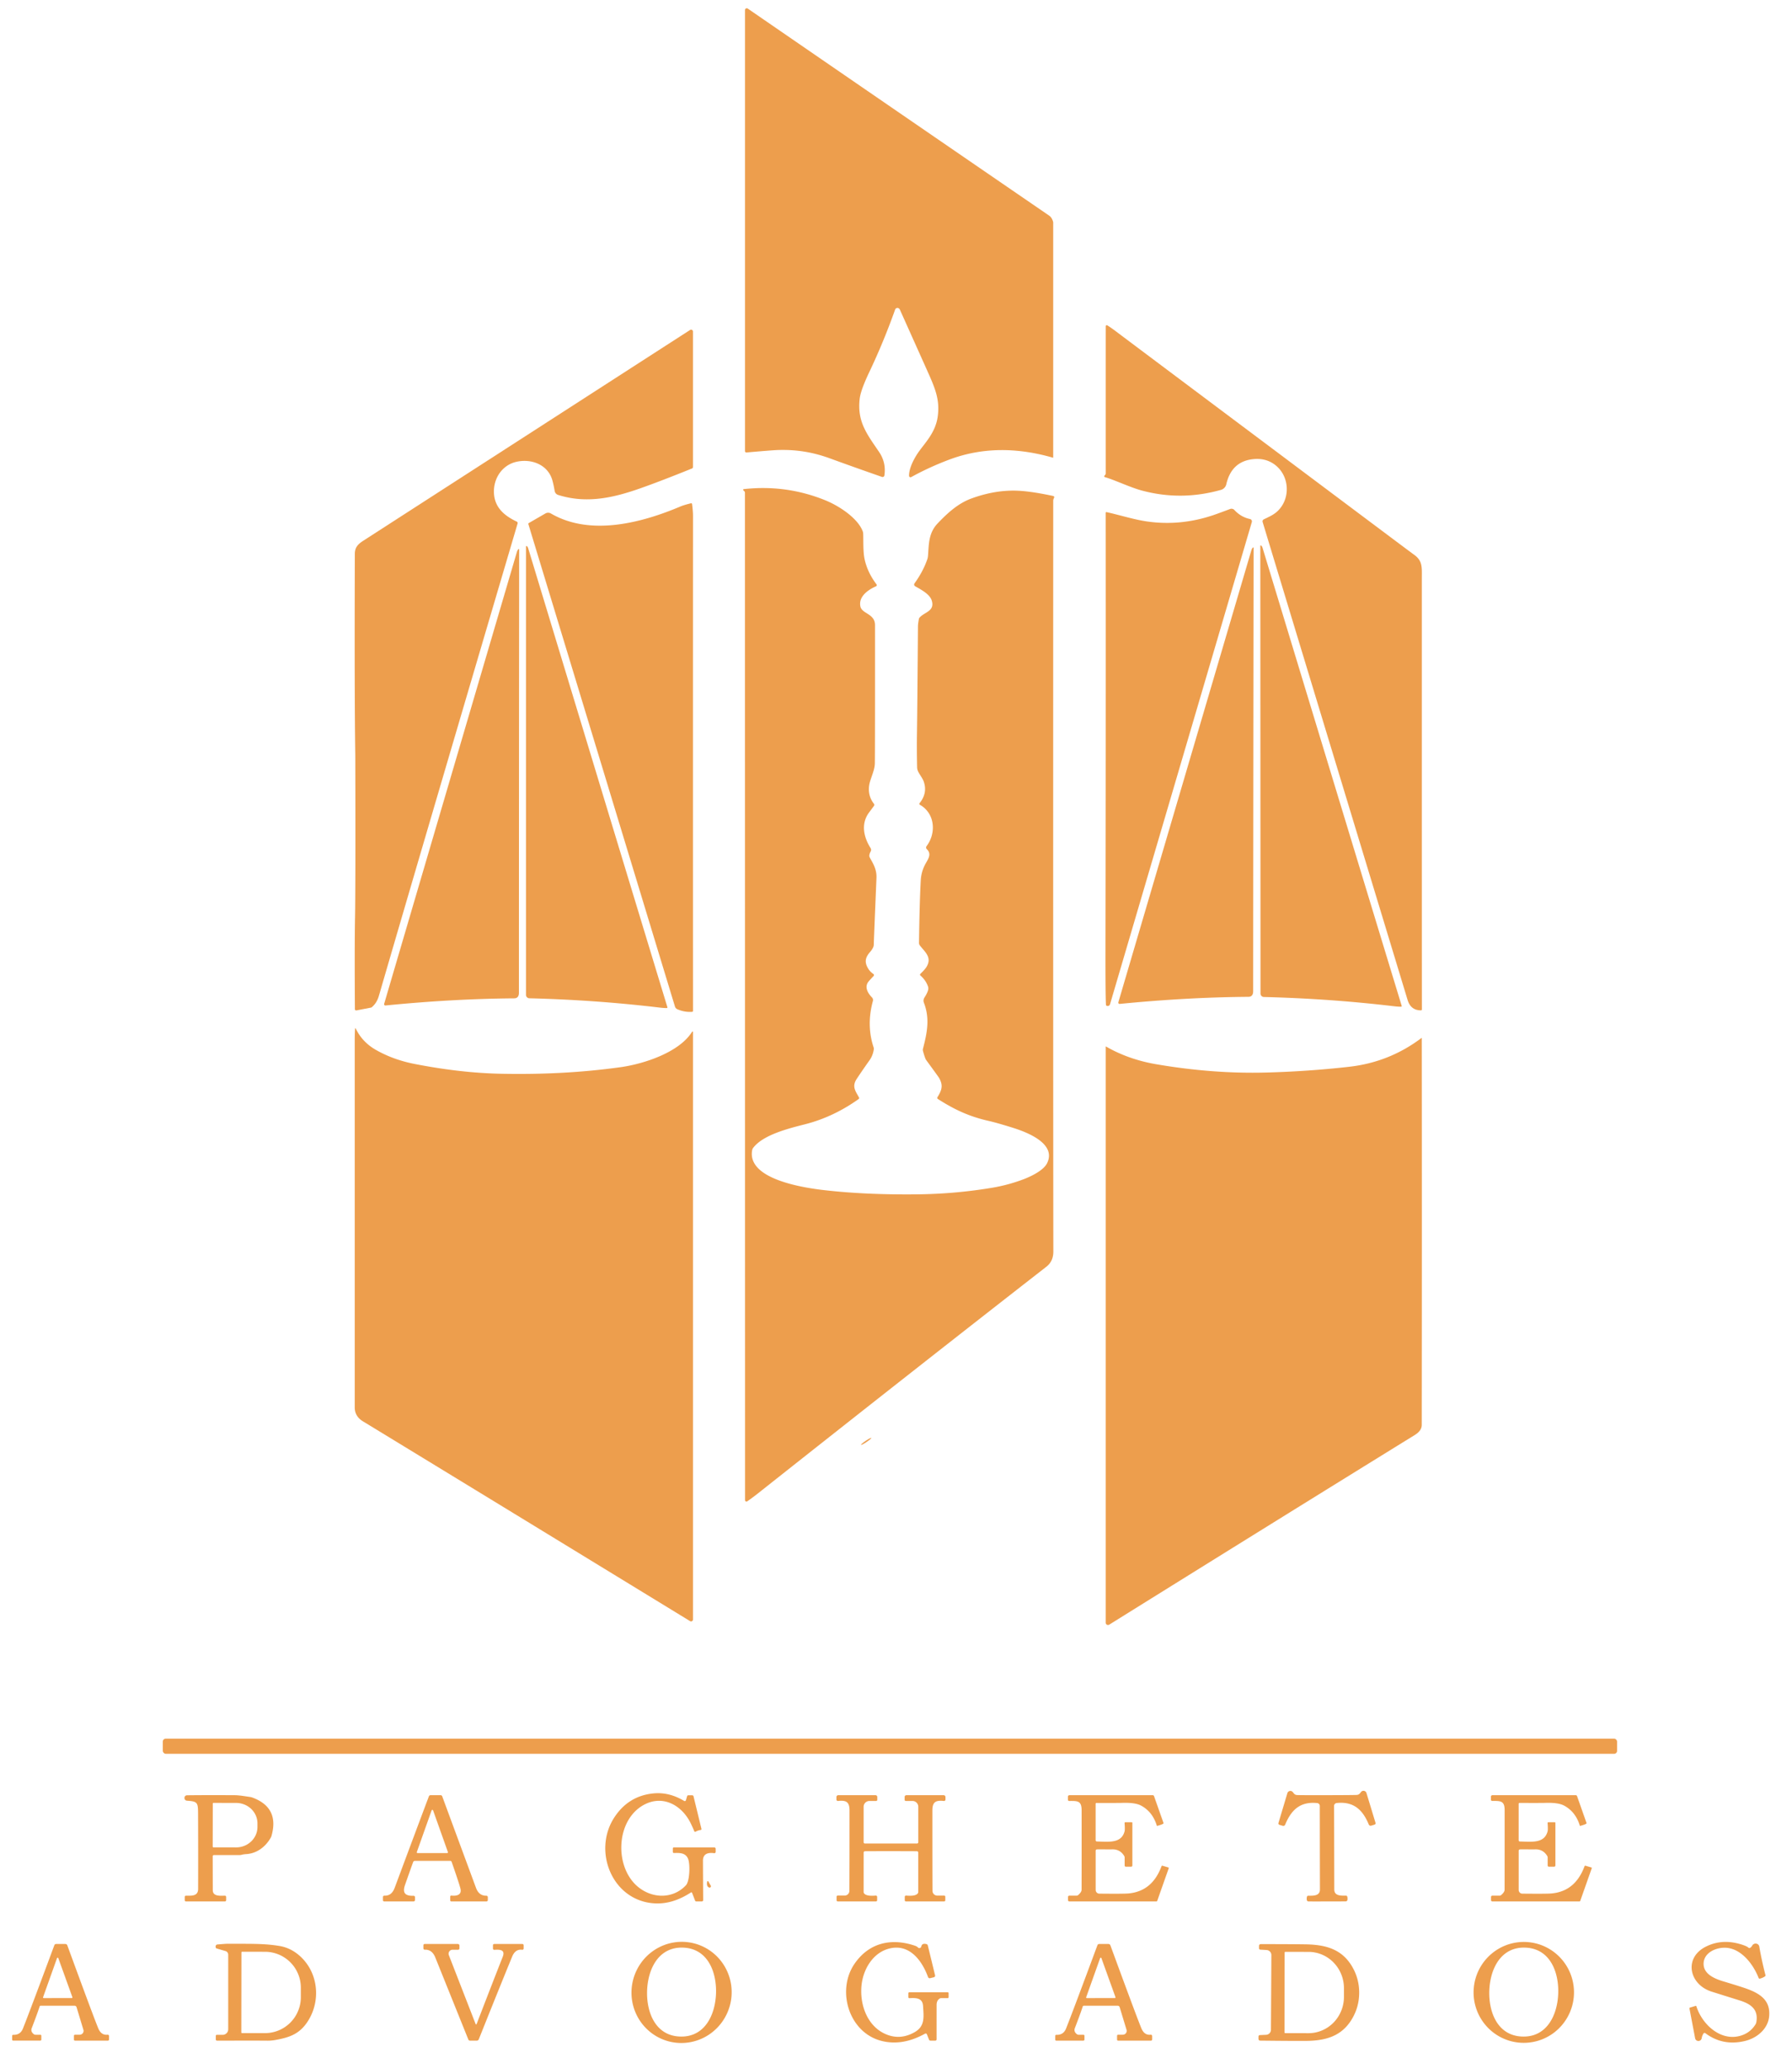 <svg xmlns="http://www.w3.org/2000/svg" viewBox="0.00 0.00 881.00 1017.00"><path fill="#ED9E4D" d="  M 517.78 224.99  A 0.02 0.02 0.0 0 1 517.76 225.01  C 500.83 220.12 483.53 219.54 466.46 226.01  Q 456.64 229.73 447.97 234.52  A 0.71 0.71 0.0 0 1 446.92 233.92  C 446.83 230.42 449.12 225.89 451.13 222.87  C 454.29 218.11 459.87 213.02 461.01 204.77  C 462.21 195.98 459.43 190.21 455.31 180.98  Q 455.28 180.91 442.45 152.30  Q 442.23 151.80 441.86 151.56  A 1.20 1.18 26.3 0 0 440.08 152.15  Q 434.39 168.13 427.40 182.83  Q 423.13 191.81 422.65 195.99  C 421.38 207.15 425.94 213.00 432.15 222.11  Q 435.72 227.33 434.80 233.70  A 0.91 0.91 0.0 0 1 433.60 234.43  Q 418.40 229.12 408.16 225.37  C 399.16 222.06 390.92 220.94 382.49 221.21  Q 379.54 221.31 366.97 222.42  A 0.65 0.65 0.0 0 1 366.26 221.77  L 366.26 4.93  A 0.87 0.87 0.0 0 1 367.62 4.22  Q 440.65 54.48 515.78 105.98  Q 517.20 106.95 517.77 109.18  A 0.78 0.36 -69.7 0 1 517.78 109.31  L 517.78 224.99  Z"></path><path fill="#ED9E4D" d="  M 698.61 496.64  Q 693.57 496.67 692.01 491.52  Q 628.47 282.10 620.75 256.60  A 1.09 1.09 0.0 0 1 621.32 255.29  C 624.01 253.97 626.11 253.10 628.03 251.30  C 634.43 245.30 634.07 234.54 627.37 228.92  Q 622.84 225.13 616.52 225.66  Q 605.52 226.57 602.88 238.05  A 3.72 3.71 88.5 0 1 600.27 240.80  Q 580.76 246.31 561.48 241.16  C 555.62 239.60 548.07 235.93 543.19 234.54  A 0.44 0.43 28.0 0 1 542.97 233.84  Q 543.32 233.43 543.42 233.32  Q 543.60 233.11 543.60 232.65  Q 543.59 203.48 543.60 160.37  A 0.51 0.51 0.0 0 1 544.37 159.93  Q 546.04 160.94 548.76 162.99  Q 556.87 169.10 687.24 266.76  Q 693.79 271.66 695.16 272.64  C 699.47 275.72 699.03 278.81 699.02 284.56  Q 699.01 457.80 699.05 496.20  A 0.45 0.44 -0.7 0 1 698.61 496.64  Z"></path><path fill="#ED9E4D" d="  M 339.27 162.20  A 0.92 0.92 0.0 0 1 340.68 162.98  L 340.68 229.61  A 0.72 0.72 0.0 0 1 340.22 230.28  Q 324.73 236.54 314.79 240.04  C 301.32 244.79 288.29 247.67 274.40 243.29  A 2.50 2.48 4.1 0 1 272.69 241.33  Q 272.15 238.13 271.54 236.02  C 269.34 228.38 261.25 225.35 253.95 226.99  C 246.77 228.59 242.43 235.34 242.85 242.55  C 243.26 249.58 248.04 253.56 254.07 256.41  A 0.76 0.76 0.0 0 1 254.47 257.31  Q 207.53 416.39 186.26 489.55  Q 185.22 493.10 182.76 495.12  A 0.94 0.90 -68.0 0 1 182.36 495.30  L 175.22 496.67  A 0.62 0.62 0.0 0 1 174.48 496.06  Q 174.29 464.00 174.55 450.94  Q 174.82 437.67 174.68 372.76  Q 174.68 371.30 174.66 370.27  Q 174.23 341.11 174.45 272.25  C 174.46 269.12 175.91 267.53 178.61 265.79  Q 333.48 165.92 339.27 162.20  Z"></path><path fill="#ED9E4D" d="  M 365.66 240.43  Q 386.52 238.11 405.78 245.93  C 412.21 248.54 421.56 254.47 424.13 261.13  A 3.75 3.71 -57.2 0 1 424.37 262.27  C 424.52 265.90 424.24 271.22 425.10 275.05  Q 426.55 281.48 430.92 287.25  A 0.63 0.62 -30.4 0 1 430.67 288.20  C 426.53 290.01 421.97 293.40 423.00 298.15  C 423.78 301.74 430.18 301.63 430.18 307.26  Q 430.21 366.39 430.10 375.25  C 430.05 378.87 427.69 383.07 427.29 386.18  Q 426.63 391.27 429.65 395.10  A 0.85 0.84 42.0 0 1 429.71 396.07  Q 429.56 396.31 427.31 399.31  C 423.11 404.90 424.60 411.48 428.00 416.88  A 1.65 1.61 43.8 0 1 428.05 418.53  Q 427.49 419.55 427.38 420.44  A 1.71 1.68 -55.9 0 0 427.56 421.42  C 428.89 423.97 431.08 427.00 430.90 431.50  Q 429.72 459.72 429.56 464.50  Q 429.51 465.93 427.67 468.05  C 425.40 470.67 424.97 472.89 426.67 475.86  Q 427.67 477.62 429.37 478.76  A 0.65 0.65 0.0 0 1 429.49 479.75  Q 427.78 481.57 427.11 482.35  C 424.75 485.08 426.68 488.27 428.68 490.28  A 1.86 1.83 -59.9 0 1 429.14 492.06  Q 425.88 503.95 429.48 514.81  A 2.33 2.31 40.5 0 1 429.57 515.91  Q 429.12 518.91 427.43 521.26  Q 424.21 525.77 421.19 530.33  C 418.75 534.01 420.50 536.24 422.31 539.44  A 0.61 0.61 0.0 0 1 422.13 540.24  Q 409.78 549.06 395.79 552.64  C 387.82 554.67 375.05 557.81 370.23 564.32  A 2.46 2.37 -22.6 0 0 369.80 565.31  C 367.01 580.02 396.44 584.02 405.47 585.05  Q 425.76 587.36 450.75 587.09  Q 469.48 586.89 487.61 583.87  Q 495.60 582.55 503.19 579.68  C 507.05 578.22 513.04 575.28 514.76 571.82  C 519.64 561.95 504.38 556.35 497.53 554.23  Q 489.90 551.86 486.02 550.98  C 476.33 548.79 469.09 545.34 461.06 540.20  A 0.63 0.62 32.8 0 1 460.87 539.34  C 463.13 535.74 463.75 533.41 461.61 529.74  Q 461.36 529.31 455.33 521.06  Q 454.75 520.26 453.77 516.63  A 2.24 2.22 44.7 0 1 453.76 515.51  C 455.85 507.45 457.21 500.65 454.21 492.88  A 2.81 2.78 -39.3 0 1 454.47 490.38  Q 456.47 487.26 456.39 485.75  A 3.06 3.02 -56.6 0 0 456.21 484.84  Q 455.17 481.86 452.49 479.50  A 0.53 0.53 0.0 0 1 452.47 478.72  Q 454.76 476.52 455.52 475.25  C 458.37 470.51 454.58 467.85 452.21 464.71  A 1.97 1.96 -63.3 0 1 451.81 463.49  Q 452.07 443.55 452.67 432.75  Q 452.92 428.14 455.28 424.11  C 456.83 421.47 457.80 419.53 455.63 417.39  A 1.11 1.10 40.8 0 1 455.52 415.94  C 460.48 409.36 459.58 399.71 452.21 395.57  A 0.49 0.49 0.0 0 1 452.07 394.83  Q 456.09 389.90 454.15 384.21  C 453.54 382.43 451.99 380.69 451.25 378.92  A 4.94 4.92 -56.9 0 1 450.88 377.15  Q 450.69 368.29 450.81 360.51  Q 451.02 346.13 451.30 307.52  Q 451.30 307.02 451.72 304.36  A 1.65 1.64 -19.2 0 1 452.13 303.52  C 454.69 300.78 459.57 300.40 458.12 295.33  C 457.18 292.09 453.09 290.00 449.90 288.16  A 0.96 0.96 0.0 0 1 449.60 286.76  Q 453.83 280.90 455.89 274.91  A 6.76 6.43 58.3 0 0 456.22 273.34  C 456.69 267.84 456.33 262.14 461.00 257.25  C 465.81 252.21 471.01 247.40 477.75 244.97  Q 489.81 240.61 501.01 241.25  Q 507.63 241.62 517.83 243.82  A 0.58 0.58 0.0 0 1 518.24 244.61  L 517.99 245.18  A 2.45 2.31 -34.8 0 0 517.79 246.13  Q 517.73 526.06 517.85 615.24  Q 517.86 619.99 514.42 622.67  Q 448.97 673.65 372.33 734.32  Q 370.62 735.68 367.39 737.98  A 0.71 0.70 -17.6 0 1 366.28 737.41  L 366.23 242.16  A 0.94 0.93 32.4 0 0 366.14 241.76  Q 366.00 241.48 365.48 241.05  A 0.35 0.35 0.0 0 1 365.66 240.43  Z"></path><path fill="#ED9E4D" d="  M 340.27 497.37  Q 336.61 497.64 333.07 496.13  A 2.23 2.23 0.0 0 1 331.81 494.72  L 259.76 257.63  A 0.45 0.44 -24.0 0 1 259.96 257.12  L 268.13 252.40  A 2.73 2.72 45.1 0 1 270.85 252.41  C 290.22 263.69 315.49 257.04 334.67 248.90  Q 336.16 248.27 339.69 247.39  A 0.46 0.45 79.5 0 1 340.25 247.78  Q 340.70 251.47 340.70 253.50  Q 340.65 374.07 340.70 496.91  A 0.46 0.46 0.0 0 1 340.27 497.37  Z"></path><path fill="#ED9E4D" d="  M 543.99 251.73  C 550.37 253.13 557.51 255.41 563.92 256.33  Q 580.59 258.72 597.05 253.03  Q 599.90 252.04 604.74 250.20  A 1.96 1.95 58.1 0 1 606.87 250.70  Q 610.10 254.19 614.53 255.13  A 1.20 1.19 -76.0 0 1 615.43 256.64  L 545.71 493.67  A 1.17 1.17 0.0 0 1 543.78 494.18  Q 543.73 494.13 543.71 493.75  Q 543.45 489.17 543.48 466.25  Q 543.66 357.57 543.58 252.06  A 0.34 0.33 -83.3 0 1 543.99 251.73  Z"></path><path fill="#ED9E4D" d="  M 619.99 268.15  Q 620.45 268.44 620.72 269.33  Q 670.58 433.62 689.12 494.46  A 0.30 0.30 0.0 0 1 688.85 494.85  Q 687.55 494.89 685.29 494.62  Q 653.80 490.88 621.36 490.08  A 1.70 1.70 0.0 0 1 619.70 488.38  L 619.61 268.36  A 0.25 0.25 0.0 0 1 619.99 268.15  Z"></path><path fill="#ED9E4D" d="  M 258.97 268.43  Q 259.43 268.72 259.70 269.61  Q 309.57 434.18 328.12 495.12  A 0.31 0.30 81.1 0 1 327.84 495.51  Q 326.54 495.55 324.28 495.28  Q 292.74 491.52 260.25 490.71  A 1.70 1.70 0.0 0 1 258.59 489.01  L 258.59 268.64  A 0.25 0.25 0.0 0 1 258.97 268.43  Z"></path><path fill="#ED9E4D" d="  M 615.96 269.14  A 0.21 0.20 67.3 0 1 616.31 269.29  Q 616.15 395.52 616.09 487.25  Q 616.09 489.98 613.72 490.00  Q 583.58 490.22 550.47 493.48  A 0.62 0.62 0.0 0 1 549.82 492.69  Q 552.53 483.40 615.22 270.47  Q 615.45 269.69 615.96 269.14  Z"></path><path fill="#ED9E4D" d="  M 254.88 269.93  A 0.21 0.20 67.3 0 1 255.23 270.08  Q 255.13 396.28 255.12 487.99  Q 255.12 490.72 252.75 490.74  Q 222.61 490.97 189.51 494.25  A 0.62 0.62 0.0 0 1 188.86 493.46  Q 191.57 484.17 254.14 271.26  Q 254.37 270.48 254.88 269.93  Z"></path><path fill="#ED9E4D" d="  M 174.89 505.55  Q 178.08 512.27 184.87 516.12  Q 193.37 520.94 203.76 522.98  Q 226.38 527.40 246.26 527.81  Q 277.21 528.46 305.08 524.58  C 316.39 523.00 333.89 517.39 340.27 507.15  A 0.23 0.23 0.0 0 1 340.69 507.27  L 340.69 796.07  A 0.94 0.94 0.0 0 1 339.26 796.87  Q 246.88 740.38 178.44 698.67  Q 174.40 696.21 174.40 691.81  Q 174.41 617.57 174.40 511.25  Q 174.40 507.89 174.58 505.61  A 0.16 0.16 0.0 0 1 174.89 505.55  Z"></path><path fill="#ED9E4D" d="  M 543.59 514.47  A 0.08 0.08 0.0 0 1 543.71 514.40  Q 554.80 520.81 568.58 523.16  Q 596.47 527.91 622.48 527.21  Q 643.30 526.65 663.35 524.37  Q 683.10 522.13 698.89 510.19  A 0.07 0.06 73.8 0 1 698.99 510.25  Q 699.09 603.46 698.98 700.42  Q 698.98 703.26 695.58 705.36  Q 629.99 745.86 545.34 798.60  A 1.15 1.14 -15.9 0 1 543.59 797.63  L 543.59 514.47  Z"></path><ellipse fill="#ED9E4D" cx="0.00" cy="0.00" transform="translate(425.83,708.52) rotate(-33.9)" rx="3.05" ry="0.36"></ellipse><rect fill="#ED9E4D" x="80.04" y="854.64" width="714.96" height="7.44" rx="1.42"></rect><path fill="#ED9E4D" d="  M 652.35 882.43  Q 666.20 882.40 667.12 882.30  A 2.12 2.08 -72.6 0 0 668.62 881.49  L 669.13 880.85  A 1.53 1.53 0.0 0 1 671.79 881.36  L 676.24 896.02  A 0.72 0.71 -17.0 0 1 675.76 896.91  L 674.12 897.41  A 0.98 0.97 70.3 0 1 672.93 896.84  C 669.99 889.73 665.60 885.39 657.15 886.29  A 1.43 1.42 86.7 0 0 655.87 887.73  Q 655.90 890.27 655.97 928.75  C 655.97 931.86 658.89 931.87 661.69 931.81  A 0.67 0.67 0.0 0 1 662.37 932.34  Q 662.57 933.24 662.43 933.94  A 0.88 0.87 -89.6 0 1 661.74 934.62  Q 661.62 934.65 652.45 934.67  Q 643.29 934.68 643.17 934.66  A 0.88 0.87 89.4 0 1 642.48 933.98  Q 642.33 933.28 642.53 932.38  A 0.67 0.67 0.0 0 1 643.21 931.85  C 646.01 931.89 648.93 931.87 648.92 928.76  Q 648.84 890.28 648.86 887.74  A 1.43 1.42 -86.9 0 0 647.57 886.31  C 639.12 885.44 634.75 889.80 631.83 896.92  A 0.98 0.97 -70.6 0 1 630.65 897.49  L 629.00 897.00  A 0.72 0.71 16.8 0 1 628.52 896.11  L 632.91 881.44  A 1.53 1.53 0.0 0 1 635.57 880.91  L 636.08 881.55  A 2.12 2.08 72.4 0 0 637.59 882.35  Q 638.51 882.46 652.35 882.43  Z"></path><path fill="#ED9E4D" d="  M 339.69 930.24  Q 330.35 936.33 321.19 935.57  C 300.71 933.89 291.33 909.68 302.04 893.33  Q 308.96 882.77 321.23 881.56  Q 328.92 880.80 336.34 885.25  A 0.61 0.60 -66.4 0 0 337.23 884.90  L 337.82 882.89  A 0.56 0.56 0.0 0 1 338.36 882.49  L 340.31 882.49  A 0.67 0.67 0.0 0 1 340.96 882.99  L 344.86 899.03  A 0.40 0.40 0.0 0 1 344.52 899.52  Q 343.20 899.68 341.97 900.38  A 0.46 0.46 0.0 0 1 341.31 900.14  Q 340.75 898.67 339.56 896.22  C 335.23 887.38 325.93 882.14 316.62 887.14  C 302.85 894.53 301.91 917.19 313.23 927.12  C 320.30 933.31 330.69 933.68 337.23 926.71  C 339.14 924.67 339.35 916.20 338.26 913.65  C 336.99 910.66 334.06 910.78 331.30 910.85  A 0.50 0.50 0.0 0 1 330.79 910.35  L 330.79 908.59  A 0.47 0.47 0.0 0 1 331.26 908.12  L 351.19 908.12  A 0.66 0.66 0.0 0 1 351.85 908.78  L 351.85 910.28  A 0.66 0.65 -86.2 0 1 351.11 910.93  Q 345.56 910.19 345.59 914.72  Q 345.65 928.08 345.70 933.99  A 0.67 0.67 0.0 0 1 345.03 934.66  L 342.28 934.66  A 0.59 0.58 78.7 0 1 341.74 934.29  L 340.24 930.42  A 0.38 0.37 62.6 0 0 339.69 930.24  Z"></path><path fill="#ED9E4D" d="  M 111.18 932.46  L 111.18 934.04  A 0.62 0.62 0.0 0 1 110.56 934.66  L 91.43 934.66  A 0.62 0.61 -90.0 0 1 90.82 934.04  L 90.82 932.45  A 0.62 0.62 0.0 0 1 91.44 931.83  C 94.32 931.86 97.40 932.11 97.40 928.47  Q 97.45 907.91 97.37 891.01  C 97.34 885.88 96.87 885.50 91.89 885.14  A 1.30 1.30 0.0 0 1 90.69 883.81  L 90.69 883.71  A 1.26 1.26 0.0 0 1 91.94 882.48  Q 101.00 882.37 115.15 882.44  C 117.77 882.45 120.24 882.93 123.02 883.32  A 5.22 5.15 -30.2 0 1 124.07 883.59  Q 137.45 888.53 133.47 902.47  A 3.95 3.86 -22.5 0 1 133.11 903.31  C 130.49 907.93 126.16 911.12 120.95 911.40  Q 119.85 911.46 118.67 911.76  A 3.00 2.62 -48.8 0 1 117.93 911.86  L 105.18 911.86  A 0.62 0.61 90.0 0 0 104.57 912.48  Q 104.58 920.32 104.61 929.14  C 104.62 932.18 108.06 931.90 110.54 931.83  A 0.63 0.63 0.0 0 1 111.18 932.46  Z  M 104.61 886.56  L 104.57 907.74  A 0.34 0.34 0.0 0 0 104.91 908.08  L 116.06 908.10  A 10.49 10.05 0.1 0 0 126.57 898.07  L 126.57 896.31  A 10.49 10.05 0.1 0 0 116.10 886.24  L 104.95 886.22  A 0.34 0.34 0.0 0 0 104.61 886.56  Z"></path><path fill="#ED9E4D" d="  M 204.02 932.56  L 204.02 933.95  A 0.71 0.71 0.0 0 1 203.31 934.66  L 188.89 934.66  A 0.62 0.61 0.0 0 1 188.27 934.05  L 188.27 932.48  A 0.66 0.66 0.0 0 1 188.96 931.82  Q 192.53 932.00 194.02 928.00  Q 204.93 898.73 210.85 883.00  A 0.87 0.87 0.0 0 1 211.67 882.43  L 216.61 882.43  A 0.86 0.86 0.0 0 1 217.42 883.01  Q 217.64 883.66 234.01 927.97  Q 235.47 931.93 239.10 931.85  A 0.72 0.71 89.2 0 1 239.83 932.57  L 239.83 933.97  A 0.70 0.69 -90.0 0 1 239.14 934.67  L 221.89 934.67  A 0.56 0.55 90.0 0 1 221.34 934.11  L 221.34 932.31  A 0.54 0.53 2.9 0 1 221.93 931.78  C 224.35 932.05 227.18 931.57 226.36 928.32  Q 225.73 925.78 222.05 915.22  A 0.76 0.75 -9.0 0 0 221.33 914.71  L 203.98 914.71  A 0.93 0.92 9.9 0 0 203.11 915.32  Q 202.08 918.10 199.12 926.56  C 197.70 930.60 199.32 932.01 203.33 931.89  A 0.67 0.67 0.0 0 1 204.02 932.56  Z  M 204.92 910.39  A 0.38 0.38 0.0 0 0 205.28 910.89  L 219.84 910.89  A 0.38 0.38 0.0 0 0 220.20 910.39  L 212.92 889.90  A 0.38 0.38 0.0 0 0 212.20 889.90  L 204.92 910.39  Z"></path><path fill="#ED9E4D" d="  M 438.02 906.18  Q 450.12 906.19 450.85 906.18  A 0.62 0.61 90.0 0 0 451.46 905.56  L 451.46 888.13  A 2.85 2.85 0.0 0 0 448.61 885.28  L 445.33 885.28  A 0.59 0.59 0.0 0 1 444.74 884.69  L 444.74 883.31  A 0.87 0.87 0.0 0 1 445.61 882.44  L 463.93 882.44  A 0.91 0.90 90.0 0 1 464.83 883.35  L 464.83 884.57  A 0.71 0.71 0.0 0 1 464.05 885.28  C 460.08 884.86 458.39 885.69 458.39 889.92  Q 458.38 919.90 458.44 929.46  A 2.34 2.34 0.0 0 0 460.78 931.79  L 464.20 931.79  A 0.54 0.54 0.0 0 1 464.74 932.33  L 464.74 934.07  A 0.60 0.60 0.0 0 1 464.14 934.67  L 445.41 934.67  A 0.62 0.61 -90.0 0 1 444.80 934.05  L 444.80 932.43  A 0.65 0.64 -87.6 0 1 445.50 931.78  Q 450.56 932.23 451.38 930.40  A 0.78 0.73 59.1 0 0 451.45 930.08  L 451.45 910.66  A 0.66 0.66 0.0 0 0 450.82 910.00  Q 449.82 909.96 438.02 909.95  Q 426.21 909.95 425.22 909.99  A 0.66 0.66 0.0 0 0 424.59 910.66  L 424.58 930.08  A 0.78 0.73 -59.1 0 0 424.65 930.40  Q 425.47 932.23 430.53 931.78  A 0.65 0.64 87.6 0 1 431.23 932.43  L 431.23 934.05  A 0.62 0.61 -90.0 0 1 430.62 934.67  L 411.89 934.66  A 0.60 0.60 0.0 0 1 411.29 934.06  L 411.29 932.32  A 0.54 0.54 0.0 0 1 411.83 931.78  L 415.25 931.78  A 2.34 2.34 0.0 0 0 417.59 929.46  Q 417.65 919.90 417.65 889.92  C 417.65 885.69 415.96 884.85 411.99 885.27  A 0.71 0.71 0.0 0 1 411.21 884.56  L 411.21 883.34  A 0.91 0.90 -90.0 0 1 412.11 882.43  L 430.43 882.44  A 0.87 0.87 0.0 0 1 431.30 883.31  L 431.30 884.69  A 0.59 0.59 0.0 0 1 430.71 885.28  L 427.43 885.28  A 2.85 2.85 0.0 0 0 424.58 888.13  L 424.58 905.56  A 0.62 0.61 -90.0 0 0 425.19 906.18  Q 425.92 906.18 438.02 906.18  Z"></path><path fill="#ED9E4D" d="  M 552.87 896.13  A 0.36 0.35 87.7 0 1 553.22 895.74  L 556.39 895.74  A 0.32 0.32 0.0 0 1 556.71 896.06  L 556.71 916.98  A 0.60 0.60 0.0 0 1 556.11 917.58  L 553.47 917.58  A 0.56 0.56 0.0 0 1 552.91 917.02  L 552.91 913.09  A 1.50 1.49 29.5 0 0 552.69 912.31  Q 550.65 908.94 546.72 909.06  C 544.21 909.13 541.39 908.98 539.27 909.08  A 0.63 0.63 0.0 0 0 538.66 909.71  L 538.67 929.03  A 1.80 1.80 0.0 0 0 540.45 930.83  Q 552.44 930.95 554.76 930.74  C 563.26 929.96 568.23 924.91 571.04 917.35  A 0.39 0.38 -71.3 0 1 571.51 917.11  L 574.37 917.95  A 0.32 0.32 0.0 0 1 574.58 918.36  L 568.93 934.36  A 0.44 0.43 -80.6 0 1 568.52 934.66  L 525.74 934.67  A 0.67 0.67 0.0 0 1 525.07 934.00  L 525.07 932.46  A 0.64 0.64 0.0 0 1 525.71 931.82  L 529.25 931.82  A 1.30 1.26 -64.3 0 0 530.07 931.52  Q 531.74 930.08 531.74 928.90  Q 531.78 909.62 531.75 889.73  C 531.75 885.12 529.61 885.25 525.64 885.27  A 0.62 0.62 0.0 0 1 525.01 884.65  L 525.01 883.18  A 0.74 0.74 0.0 0 1 525.75 882.44  L 566.69 882.43  A 0.71 0.71 0.0 0 1 567.36 882.90  L 572.03 896.15  A 0.19 0.16 58.3 0 1 572.01 896.29  Q 571.72 896.76 568.89 897.53  A 0.14 0.13 73.7 0 1 568.73 897.44  Q 566.66 890.57 560.93 887.52  Q 558.02 885.98 551.50 886.22  Q 550.00 886.28 539.04 886.25  A 0.39 0.39 0.0 0 0 538.65 886.64  L 538.65 904.60  A 0.60 0.59 1.0 0 0 539.23 905.19  C 545.29 905.36 551.32 906.17 552.89 900.16  Q 553.11 899.29 552.87 896.13  Z"></path><path fill="#ED9E4D" d="  M 760.84 896.13  A 0.36 0.35 87.7 0 1 761.19 895.74  L 764.36 895.74  A 0.32 0.32 0.0 0 1 764.68 896.06  L 764.68 916.98  A 0.60 0.60 0.0 0 1 764.08 917.58  L 761.44 917.58  A 0.56 0.56 0.0 0 1 760.88 917.02  L 760.88 913.09  A 1.50 1.49 29.5 0 0 760.66 912.31  Q 758.62 908.94 754.69 909.06  C 752.18 909.13 749.36 908.98 747.24 909.08  A 0.63 0.63 0.0 0 0 746.63 909.71  L 746.63 929.03  A 1.80 1.80 0.0 0 0 748.41 930.83  Q 760.41 930.95 762.73 930.74  C 771.23 929.97 776.20 924.91 779.01 917.35  A 0.39 0.38 -71.3 0 1 779.48 917.11  L 782.34 917.95  A 0.32 0.32 0.0 0 1 782.55 918.36  L 776.90 934.37  A 0.44 0.43 -80.6 0 1 776.49 934.67  L 733.70 934.67  A 0.67 0.67 0.0 0 1 733.03 934.00  L 733.03 932.46  A 0.64 0.64 0.0 0 1 733.67 931.82  L 737.21 931.82  A 1.30 1.26 -64.3 0 0 738.03 931.52  Q 739.70 930.08 739.70 928.90  Q 739.74 909.62 739.72 889.72  C 739.72 885.11 737.58 885.24 733.61 885.26  A 0.62 0.62 0.0 0 1 732.98 884.64  L 732.98 883.17  A 0.74 0.74 0.0 0 1 733.72 882.43  L 774.66 882.43  A 0.71 0.71 0.0 0 1 775.33 882.90  L 780.00 896.15  A 0.19 0.16 58.3 0 1 779.98 896.29  Q 779.69 896.76 776.86 897.53  A 0.14 0.13 73.7 0 1 776.70 897.44  Q 774.63 890.57 768.90 887.52  Q 765.99 885.98 759.47 886.22  Q 757.97 886.28 747.01 886.24  A 0.39 0.39 0.0 0 0 746.62 886.63  L 746.62 904.60  A 0.60 0.59 1.0 0 0 747.20 905.19  C 753.26 905.36 759.29 906.17 760.86 900.16  Q 761.08 899.29 760.84 896.13  Z"></path><path fill="#ED9E4D" d="  M 348.24 924.82  L 349.42 926.87  A 0.65 0.65 0.0 0 1 348.63 927.81  Q 347.19 927.29 347.68 924.91  A 0.30 0.30 0.0 0 1 348.24 924.82  Z"></path><path fill="#ED9E4D" d="  M 340.719 955.148  A 24.88 24.61 -76.9 0 1 359.05 984.958  A 24.88 24.61 -76.9 0 1 329.441 1003.612  A 24.88 24.61 -76.9 0 1 311.111 973.802  A 24.88 24.61 -76.9 0 1 340.719 955.148  Z  M 318.13 978.72  C 317.82 989.13 322.18 1000.72 334.43 1001.08  C 346.68 1001.44 351.71 990.12 352.02 979.72  C 352.32 969.31 347.96 957.72 335.71 957.36  C 323.47 957.00 318.43 968.32 318.13 978.72  Z"></path><path fill="#ED9E4D" d="  M 465.93 979.32  A 0.43 0.43 0.0 0 1 466.36 979.75  L 466.36 981.73  A 0.46 0.46 0.0 0 1 465.90 982.19  L 462.70 982.19  A 1.41 1.36 -60.7 0 0 461.94 982.42  Q 460.46 983.39 460.46 985.51  Q 460.45 1001.42 460.46 1002.45  A 0.63 0.63 0.0 0 1 459.83 1003.09  L 457.43 1003.09  A 0.75 0.74 -10.1 0 1 456.73 1002.61  L 455.70 999.98  A 0.64 0.64 0.0 0 0 454.80 999.65  Q 443.61 1005.87 433.28 1003.19  C 417.24 999.04 411.16 978.38 420.09 965.34  C 427.21 954.94 438.24 952.44 450.00 956.49  Q 450.79 956.76 451.33 957.32  Q 451.79 957.80 452.47 957.46  A 0.86 0.86 0.0 0 0 452.92 956.86  Q 453.27 955.05 455.48 955.63  A 0.91 0.89 89.9 0 1 456.14 956.30  L 459.71 970.97  A 0.79 0.79 0.0 0 1 459.13 971.93  L 457.26 972.39  A 0.86 0.86 0.0 0 1 456.26 971.85  C 453.24 963.62 447.26 955.75 437.90 957.66  C 429.54 959.36 424.47 967.55 423.57 975.73  C 422.53 985.21 426.31 996.01 435.50 999.92  Q 442.67 1002.98 449.80 998.84  C 454.86 995.90 454.12 991.29 453.80 986.01  C 453.56 982.13 450.46 982.00 447.07 982.21  A 0.47 0.46 -1.2 0 1 446.58 981.75  L 446.58 979.76  A 0.45 0.44 0.0 0 1 447.03 979.32  L 465.93 979.32  Z"></path><path fill="#ED9E4D" d="  M 751.689 954.701  A 24.80 24.68 -84.1 0 1 773.689 981.907  A 24.80 24.68 -84.1 0 1 746.591 1004.039  A 24.80 24.68 -84.1 0 1 724.591 976.833  A 24.80 24.68 -84.1 0 1 751.689 954.701  Z  M 732.18 978.72  C 731.88 989.13 736.24 1000.72 748.49 1001.08  C 760.73 1001.44 765.77 990.12 766.07 979.72  C 766.38 969.31 762.02 957.72 749.77 957.36  C 737.52 957.00 732.49 968.32 732.18 978.72  Z"></path><path fill="#ED9E4D" d="  M 867.78 971.43  Q 866.83 972.17 865.23 972.61  A 0.52 0.52 0.0 0 1 864.60 972.29  C 861.98 965.59 856.24 958.04 848.78 957.45  C 843.95 957.07 837.61 959.69 837.54 965.25  C 837.47 970.54 843.30 972.77 847.50 974.03  Q 856.03 976.58 858.94 977.65  C 865.80 980.16 870.39 983.58 869.78 991.00  C 869.27 997.26 863.87 1001.77 858.01 1003.22  Q 847.08 1005.92 838.39 999.41  A 0.63 0.63 0.0 0 0 837.48 999.58  Q 836.76 1000.73 836.61 1001.83  A 1.64 1.64 0.0 0 1 833.37 1001.90  L 830.59 987.29  A 0.40 0.39 -14.9 0 1 830.86 986.84  L 833.60 986.01  A 0.32 0.31 72.1 0 1 833.99 986.22  C 836.96 995.49 846.58 1004.15 856.75 1000.32  Q 860.71 998.83 863.04 995.11  A 3.06 2.97 -24.9 0 0 863.47 993.99  C 864.60 987.58 860.55 984.97 855.20 983.30  Q 846.49 980.58 841.49 979.00  C 830.38 975.48 827.53 962.22 838.96 956.73  Q 846.44 953.13 855.05 955.50  Q 858.65 956.49 859.59 957.39  A 0.68 0.67 48.6 0 0 860.45 957.45  Q 861.18 956.90 861.35 956.53  A 1.91 1.84 -38.6 0 1 864.92 956.86  Q 866.05 963.51 867.96 970.91  A 0.50 0.50 0.0 0 1 867.78 971.43  Z"></path><path fill="#ED9E4D" d="  M 19.85 1000.20  A 0.47 0.46 0.0 0 1 20.32 1000.66  L 20.32 1002.55  A 0.53 0.53 0.0 0 1 19.79 1003.08  L 6.46 1003.08  A 0.48 0.47 0.0 0 1 5.98 1002.61  L 5.98 1000.72  A 0.51 0.50 1.1 0 1 6.51 1000.22  Q 10.00 1000.38 11.31 997.07  Q 14.95 987.87 26.72 956.17  A 0.91 0.91 0.0 0 1 27.57 955.58  L 32.15 955.58  A 1.00 1.00 0.0 0 1 33.09 956.24  Q 46.80 993.65 48.41 997.26  Q 49.86 1000.52 52.87 1000.17  A 0.66 0.66 0.0 0 1 53.61 1000.83  L 53.61 1002.51  A 0.58 0.58 0.0 0 1 53.03 1003.09  L 36.85 1003.09  A 0.50 0.50 0.0 0 1 36.35 1002.59  L 36.35 1000.70  A 0.53 0.53 0.0 0 1 36.88 1000.17  L 39.20 1000.17  A 1.88 1.88 0.0 0 0 41.00 997.74  L 37.64 986.64  A 0.99 0.99 0.0 0 0 36.69 985.93  L 20.00 985.92  A 0.55 0.54 8.8 0 0 19.48 986.30  Q 18.55 989.26 15.61 996.93  Q 14.97 998.62 16.59 999.89  A 1.48 1.46 63.5 0 0 17.49 1000.20  L 19.85 1000.20  Z  M 21.18 981.73  A 0.34 0.34 0.0 0 0 21.50 982.18  L 35.26 982.16  A 0.34 0.34 0.0 0 0 35.58 981.70  L 28.67 962.54  A 0.34 0.34 0.0 0 0 28.03 962.54  L 21.18 981.73  Z"></path><path fill="#ED9E4D" d="  M 106.59 1000.23  L 109.47 1000.23  A 2.73 2.73 0.0 0 0 112.20 997.50  L 112.20 960.83  A 1.85 1.84 8.2 0 0 110.87 959.06  L 106.54 957.79  A 0.75 0.74 8.5 0 1 106.01 957.08  L 106.01 956.76  A 0.97 0.95 -2.3 0 1 106.90 955.81  Q 110.90 955.48 111.50 955.48  C 123.62 955.50 129.84 955.33 137.24 956.52  Q 143.29 957.50 147.99 962.00  C 156.52 970.17 157.71 983.49 151.43 993.41  C 147.41 999.75 142.48 1001.50 135.42 1002.76  Q 133.10 1003.17 131.06 1003.10  Q 129.91 1003.07 106.68 1003.09  A 0.58 0.58 0.0 0 1 106.10 1002.51  L 106.10 1000.72  A 0.49 0.49 0.0 0 1 106.59 1000.23  Z  M 118.69 959.72  L 118.63 999.04  A 0.33 0.33 0.0 0 0 118.96 999.38  L 130.25 999.39  A 17.66 17.62 -89.9 0 0 147.90 981.77  L 147.90 977.11  A 17.66 17.62 -89.9 0 0 130.31 959.41  L 119.02 959.40  A 0.33 0.33 0.0 0 0 118.69 959.72  Z"></path><path fill="#ED9E4D" d="  M 233.83 994.92  A 0.26 0.26 0.0 0 0 234.32 994.92  Q 242.65 973.28 247.14 961.92  C 248.62 958.18 245.42 958.30 243.03 958.45  A 0.63 0.62 -1.7 0 1 242.36 957.83  L 242.36 956.18  A 0.61 0.60 0.0 0 1 242.97 955.58  L 256.82 955.58  A 0.62 0.62 0.0 0 1 257.44 956.20  L 257.44 957.81  A 0.62 0.61 -86.0 0 1 256.74 958.42  Q 253.37 957.95 251.79 961.80  Q 245.74 976.51 235.39 1002.42  A 1.07 1.07 0.0 0 1 234.40 1003.09  L 231.06 1003.09  A 0.88 0.87 79.1 0 1 230.25 1002.54  Q 220.57 978.51 214.02 962.24  Q 212.41 958.23 208.85 958.39  A 0.67 0.67 0.0 0 1 208.15 957.72  L 208.15 956.19  A 0.61 0.61 0.0 0 1 208.76 955.58  L 225.10 955.58  A 0.77 0.77 0.0 0 1 225.87 956.35  L 225.87 957.75  A 0.66 0.65 0.0 0 1 225.21 958.40  L 222.50 958.40  A 1.96 1.96 0.0 0 0 220.67 961.07  L 233.83 994.92  Z"></path><path fill="#ED9E4D" d="  M 532.68 1000.21  A 0.47 0.46 -0.0 0 1 533.15 1000.67  L 533.15 1002.56  A 0.53 0.53 0.0 0 1 532.62 1003.09  L 519.28 1003.09  A 0.48 0.47 -0.0 0 1 518.80 1002.62  L 518.80 1000.73  A 0.51 0.50 1.1 0 1 519.33 1000.23  Q 522.82 1000.39 524.13 997.08  Q 527.77 987.88 539.53 956.17  A 0.91 0.91 0.0 0 1 540.38 955.58  L 544.96 955.58  A 1.00 1.00 0.0 0 1 545.90 956.24  Q 559.63 993.65 561.24 997.26  Q 562.69 1000.52 565.70 1000.17  A 0.66 0.66 0.0 0 1 566.44 1000.83  L 566.44 1002.51  A 0.58 0.58 0.0 0 1 565.86 1003.09  L 549.68 1003.09  A 0.50 0.50 0.0 0 1 549.18 1002.59  L 549.18 1000.70  A 0.53 0.53 0.0 0 1 549.71 1000.17  L 552.03 1000.17  A 1.88 1.88 0.0 0 0 553.83 997.74  L 550.46 986.64  A 0.99 0.99 0.0 0 0 549.51 985.93  L 532.82 985.93  A 0.55 0.54 8.7 0 0 532.30 986.31  Q 531.37 989.27 528.43 996.94  Q 527.79 998.63 529.41 999.90  A 1.48 1.46 63.4 0 0 530.31 1000.21  L 532.68 1000.21  Z  M 534.00 981.74  A 0.33 0.33 0.0 0 0 534.31 982.18  L 548.09 982.16  A 0.33 0.33 0.0 0 0 548.40 981.72  L 541.48 962.52  A 0.33 0.33 0.0 0 0 540.86 962.52  L 534.00 981.74  Z"></path><path fill="#ED9E4D" d="  M 668.22 979.64  Q 668.18 986.73 664.48 992.75  C 659.26 1001.26 651.14 1003.16 641.75 1003.22  Q 634.76 1003.25 619.53 1003.08  A 0.83 0.83 0.0 0 1 618.71 1002.25  L 618.71 1001.04  A 0.68 0.68 0.0 0 1 619.36 1000.36  L 622.44 1000.22  A 2.49 2.49 0.0 0 0 624.83 997.76  Q 624.84 996.66 624.94 979.39  Q 625.04 962.13 625.04 961.02  A 2.49 2.49 0.0 0 0 622.68 958.54  L 619.60 958.36  A 0.68 0.68 0.0 0 1 618.96 957.67  L 618.97 956.46  A 0.83 0.83 0.0 0 1 619.80 955.64  Q 635.04 955.65 642.02 955.76  C 651.41 955.93 659.51 957.92 664.63 966.49  Q 668.26 972.56 668.22 979.64  Z  M 631.56 959.79  L 631.50 999.03  A 0.36 0.36 0.0 0 0 631.86 999.40  L 643.29 999.42  A 17.87 17.41 -89.9 0 0 660.73 981.58  L 660.73 977.36  A 17.87 17.41 -89.9 0 0 643.35 959.46  L 631.92 959.44  A 0.36 0.36 0.0 0 0 631.56 959.79  Z"></path></svg>